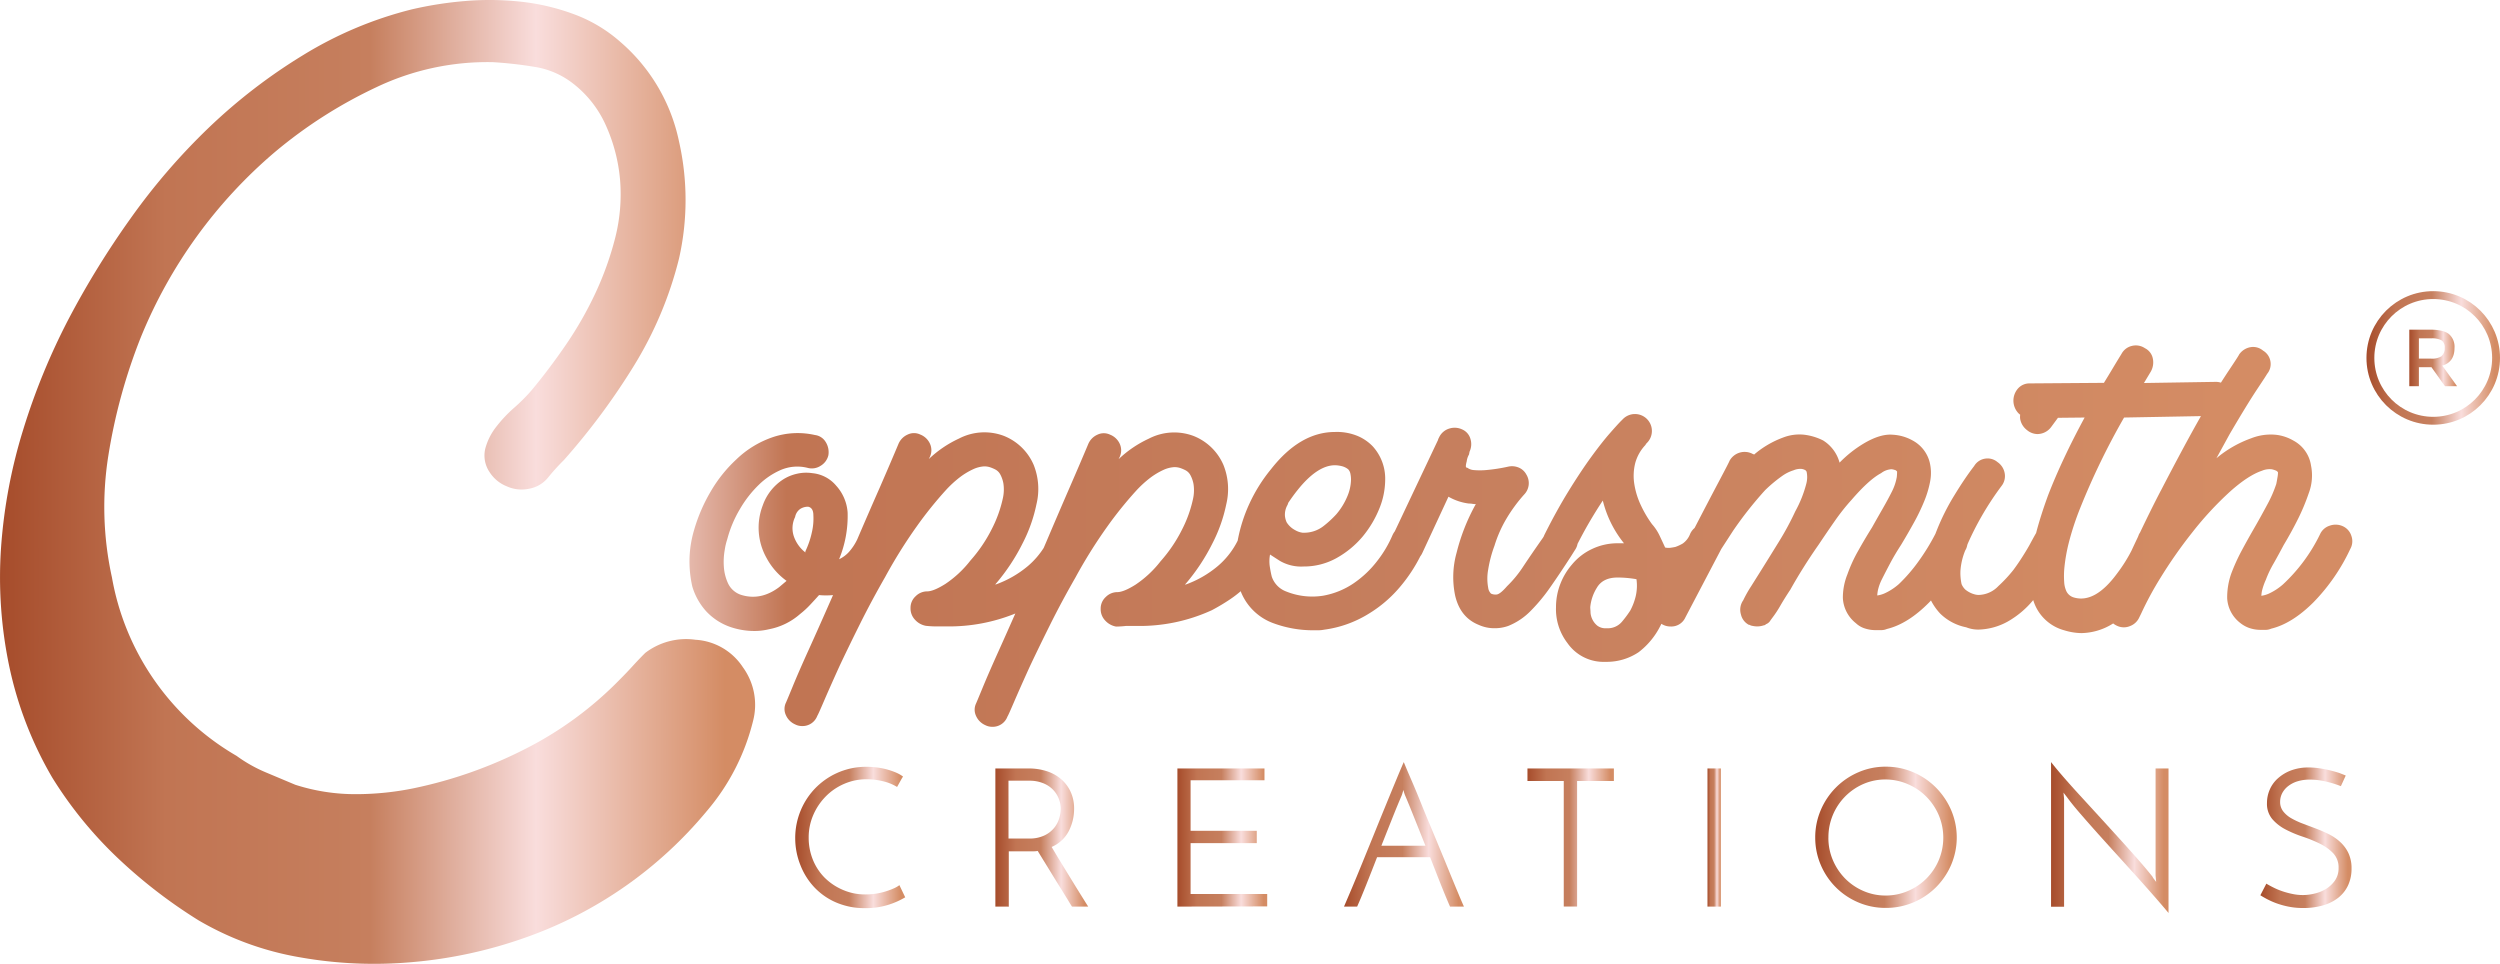 <svg xmlns="http://www.w3.org/2000/svg" xmlns:xlink="http://www.w3.org/1999/xlink" viewBox="0 0 635.04 244.79"><defs><style>.cls-1{fill:none;stroke-miterlimit:10;stroke-width:2px;stroke:url(#linear-gradient);}.cls-2{fill:url(#linear-gradient-2);}.cls-3{fill:url(#linear-gradient-3);}.cls-4{fill:url(#linear-gradient-4);}.cls-5{fill:url(#linear-gradient-5);}.cls-6{fill:url(#linear-gradient-6);}.cls-7{fill:url(#linear-gradient-7);}.cls-8{fill:url(#linear-gradient-8);}.cls-9{fill:url(#linear-gradient-9);}.cls-10{fill:url(#linear-gradient-10);}.cls-11{fill:url(#linear-gradient-11);}.cls-12{fill:url(#linear-gradient-12);}.cls-13{fill:url(#linear-gradient-13);}</style><linearGradient id="linear-gradient" x1="601.11" y1="90.92" x2="635.04" y2="90.92" gradientUnits="userSpaceOnUse"><stop offset="0" stop-color="#a64c2b"></stop><stop offset="0.22" stop-color="#c17553"></stop><stop offset="0.49" stop-color="#c67f5e"></stop><stop offset="0.71" stop-color="#f9dddc"></stop><stop offset="0.96" stop-color="#d48c64"></stop></linearGradient><linearGradient id="linear-gradient-2" x1="612.01" y1="90.92" x2="624.14" y2="90.92" xlink:href="#linear-gradient"></linearGradient><linearGradient id="linear-gradient-3" x1="0" y1="122.39" x2="191.81" y2="122.39" xlink:href="#linear-gradient"></linearGradient><linearGradient id="linear-gradient-4" x1="161.77" y1="136.14" x2="584.11" y2="136.14" gradientUnits="userSpaceOnUse"><stop offset="0" stop-color="#a64c2b"></stop><stop offset="0" stop-color="#b05e41"></stop><stop offset="0" stop-color="#c17c65"></stop><stop offset="0" stop-color="#d09685"></stop><stop offset="0" stop-color="#ddaca1"></stop><stop offset="0" stop-color="#e7beb7"></stop><stop offset="0" stop-color="#efccc8"></stop><stop offset="0" stop-color="#f5d6d3"></stop><stop offset="0" stop-color="#f8dbda"></stop><stop offset="0" stop-color="#f9dddc"></stop><stop offset="0.09" stop-color="#c17553"></stop><stop offset="0.49" stop-color="#c67f5e"></stop><stop offset="0.96" stop-color="#d48c64"></stop></linearGradient><linearGradient id="linear-gradient-5" x1="202.03" y1="212.74" x2="229.94" y2="212.74" xlink:href="#linear-gradient"></linearGradient><linearGradient id="linear-gradient-6" x1="252.84" y1="212.74" x2="276.38" y2="212.74" xlink:href="#linear-gradient"></linearGradient><linearGradient id="linear-gradient-7" x1="299.08" y1="212.74" x2="321.89" y2="212.74" xlink:href="#linear-gradient"></linearGradient><linearGradient id="linear-gradient-8" x1="341.4" y1="211.93" x2="371.72" y2="211.93" xlink:href="#linear-gradient"></linearGradient><linearGradient id="linear-gradient-9" x1="387.98" y1="212.74" x2="409.95" y2="212.74" xlink:href="#linear-gradient"></linearGradient><linearGradient id="linear-gradient-10" x1="433.73" y1="212.74" x2="437.12" y2="212.74" xlink:href="#linear-gradient"></linearGradient><linearGradient id="linear-gradient-11" x1="461.1" y1="212.74" x2="496.98" y2="212.74" xlink:href="#linear-gradient"></linearGradient><linearGradient id="linear-gradient-12" x1="520.96" y1="212.74" x2="550.84" y2="212.74" xlink:href="#linear-gradient"></linearGradient><linearGradient id="linear-gradient-13" x1="574.18" y1="212.84" x2="597.32" y2="212.84" xlink:href="#linear-gradient"></linearGradient></defs><title>coppersmith-creations-r-tm</title><g id="Layer_2" data-name="Layer 2"><g id="logo-color"><circle class="cls-1" cx="618.08" cy="90.92" r="15.96"></circle><path class="cls-2" d="M623.48,88.4q0,3.56-3.1,4.48l3.76,5.22h-3.08l-3.43-4.83h-3.19v4.83H612V83.74h5.35q3.29,0,4.71,1.11A4.24,4.24,0,0,1,623.48,88.4Zm-3.23,2a2.56,2.56,0,0,0,.74-2,2.19,2.19,0,0,0-.76-1.93,5.06,5.06,0,0,0-2.71-.52h-3.08v5.14h3A4.44,4.44,0,0,0,620.26,90.44Z"></path><g id="wordmark"><g id="Coppersmith"><path class="cls-3" d="M176.67,162.51a17.07,17.07,0,0,0-12.78,3.35q-1.53,1.52-3.2,3.35t-3.2,3.35a91.07,91.07,0,0,1-24,17.65,112.4,112.4,0,0,1-28.31,10,73.09,73.09,0,0,1-14.91,1.52A49.71,49.71,0,0,1,75,199.34l-7.61-3.2A36.7,36.7,0,0,1,60.09,192a65.52,65.52,0,0,1-31.66-45.35,83.28,83.28,0,0,1-.91-30.9,141.16,141.16,0,0,1,8.22-30A122.28,122.28,0,0,1,69.83,38.62,118.25,118.25,0,0,1,95.55,22.18a65.59,65.59,0,0,1,29.68-6.39A101.58,101.58,0,0,1,135.88,17a21.16,21.16,0,0,1,9.74,4.26A27.62,27.62,0,0,1,154,32.08a42.54,42.54,0,0,1,3.5,13.54,44.85,44.85,0,0,1-1.22,14.76,79.54,79.54,0,0,1-5,14,92.51,92.51,0,0,1-7.46,13.09q-4.27,6.24-8.83,11.72a45.47,45.47,0,0,1-4.41,4.41,34.19,34.19,0,0,0-4.57,4.87,15.39,15.39,0,0,0-2.74,5.48,7.51,7.51,0,0,0,1.07,5.94,9.22,9.22,0,0,0,4.41,3.65,9.09,9.09,0,0,0,5.63.61,8,8,0,0,0,4.87-2.89,53.32,53.32,0,0,1,4-4.41,171.94,171.94,0,0,0,17.65-23.74,96,96,0,0,0,11.57-27.39,67.32,67.32,0,0,0,0-29.83,45.58,45.58,0,0,0-14.91-25.26,37.23,37.23,0,0,0-11.72-7A56.25,56.25,0,0,0,132.23.42,73.63,73.63,0,0,0,118.07.27,92.89,92.89,0,0,0,104.53,2.4,98.09,98.09,0,0,0,77,14,140.14,140.14,0,0,0,53.09,32.38,161.75,161.75,0,0,0,33.15,55.51,220,220,0,0,0,17.48,80.93,167.32,167.32,0,0,0,5.91,109.09,132.18,132.18,0,0,0,.28,138.92a110.14,110.14,0,0,0,2,30,94.67,94.67,0,0,0,11,28.61,102.53,102.53,0,0,0,16.44,20.24,128,128,0,0,0,20.7,16,76.27,76.27,0,0,0,26,9.44,107.71,107.71,0,0,0,27.85,1.22A115.1,115.1,0,0,0,133.9,238a105.27,105.27,0,0,0,45.66-32,55.81,55.81,0,0,0,11.72-22.83,16.22,16.22,0,0,0-2.59-13.7A15.48,15.48,0,0,0,176.67,162.51Z"></path><path class="cls-4" d="M597.29,136.13a4,4,0,0,0-2.17-2.46,4.42,4.42,0,0,0-3.33-.14,4,4,0,0,0-2.46,2.17,42.92,42.92,0,0,1-9.41,12.74,14.66,14.66,0,0,1-3.69,2.39,7,7,0,0,1-1.81.51,8.79,8.79,0,0,1,.14-1.16,14.9,14.9,0,0,1,1-2.9,26.82,26.82,0,0,1,2-4.2q1.23-2.17,2.53-4.63,2-3.33,3.69-6.73a52.81,52.81,0,0,0,2.68-6.44,12.67,12.67,0,0,0,.58-7,8.62,8.62,0,0,0-4.49-6.37,11.38,11.38,0,0,0-4.27-1.45,13.47,13.47,0,0,0-6.44.87,28.8,28.8,0,0,0-8.83,5.07l3.33-6.08q4.49-7.67,7-11.44T575.86,95a3.89,3.89,0,0,0,.87-3.19,3.94,3.94,0,0,0-1.88-2.75,3.89,3.89,0,0,0-3.19-.87,4.41,4.41,0,0,0-2.9,1.88q0,.15-2.61,4.05c-.58.87-1.25,1.91-2,3.08A4.35,4.35,0,0,0,563,97h-.15l-18.25.29,1.74-2.9a4.74,4.74,0,0,0,.51-3.33,3.72,3.72,0,0,0-2-2.61,4.12,4.12,0,0,0-3.33-.58,4,4,0,0,0-2.61,2q-1.16,1.88-2.24,3.69t-2.24,3.69l-18.83.14a3.88,3.88,0,0,0-3,1.3,4.66,4.66,0,0,0,.07,6.23,4.29,4.29,0,0,0,.49.43,3.77,3.77,0,0,0,0,1.09,4.53,4.53,0,0,0,1.74,2.82,4.24,4.24,0,0,0,2.61,1,4.39,4.39,0,0,0,3.48-1.74l1.76-2.39,6.78-.07q-2.9,5.36-5.21,10.28t-4.05,9.41q-1.93,5.27-3.06,9.63c0,.07-.09.14-.12.21q-.73,1.3-1.59,2.9-.73,1.3-1.81,3t-2.24,3.26a35.52,35.52,0,0,1-3.84,4.13,7.12,7.12,0,0,1-4.85,2.24,3.73,3.73,0,0,1-1.16-.14,6.29,6.29,0,0,1-2.39-1.23,4.1,4.1,0,0,1-.94-1.38,13.37,13.37,0,0,1-.29-3.33,16.64,16.64,0,0,1,1.2-5.17l.25-.48a4.47,4.47,0,0,0,.3-1l.13-.33a73.53,73.53,0,0,1,3.55-7,75.22,75.22,0,0,1,5-7.6,4.07,4.07,0,0,0,.8-3.33,4.33,4.33,0,0,0-1.81-2.75,3.89,3.89,0,0,0-3.19-.87,3.93,3.93,0,0,0-2.75,1.88q-2.32,3-5,7.39a57.16,57.16,0,0,0-4.56,9.12c-.1.24-.18.47-.28.71v0a54.74,54.74,0,0,1-4.42,7.17,40.62,40.62,0,0,1-4.85,5.58,14.66,14.66,0,0,1-3.69,2.39,7,7,0,0,1-1.81.51,10.36,10.36,0,0,1,.15-1.23,11.91,11.91,0,0,1,1-2.82q1-2,2.17-4.2t2.75-4.63q1.74-2.89,3.26-5.65a50.07,50.07,0,0,0,2.61-5.43,25.49,25.49,0,0,0,1.52-5.14,11.38,11.38,0,0,0-.15-4.78,8.71,8.71,0,0,0-4.34-5.5,11.58,11.58,0,0,0-5-1.45q-3.12-.29-7.31,2.17a30.1,30.1,0,0,0-6.23,4.92,9.55,9.55,0,0,0-4.2-5.65,14.5,14.5,0,0,0-4.85-1.45,11.45,11.45,0,0,0-5.29.72,24.12,24.12,0,0,0-7.39,4.34.43.43,0,0,0-.29-.15,4.37,4.37,0,0,0-5.94,1.74q0,.15-2.68,5.21-2.5,4.72-6.19,11.84a4.19,4.19,0,0,0-1.12,1.48,5.29,5.29,0,0,1-1.88,2.46,10.54,10.54,0,0,1-1.88.87q-.73.15-1.3.22a4,4,0,0,1-1.3-.07q-.73-1.59-1.45-3.11a12.09,12.09,0,0,0-1.88-2.82,28.77,28.77,0,0,1-2.82-4.78,19.65,19.65,0,0,1-1.67-5.36,13.31,13.31,0,0,1,.22-5.36A10.78,10.78,0,0,1,418,113c0-.1,0-.15.07-.15s.07,0,.07-.14l.15-.14a4.3,4.3,0,1,0-6.08-6.08l-.43.43q-.87.87-2.9,3.19t-4.71,6q-2.68,3.69-5.72,8.62t-6.08,11a4.48,4.48,0,0,0-.23.53c-.07.11-.13.22-.21.34q-2.75,3.91-4.92,7.17a28.93,28.93,0,0,1-4.2,5.14q-1.74,2-2.61,2.1a2.68,2.68,0,0,1-1.45-.22,2.47,2.47,0,0,1-.72-1.45,12.73,12.73,0,0,1,0-4.71,31.72,31.72,0,0,1,1.59-6,31.69,31.69,0,0,1,3.11-7,39.29,39.29,0,0,1,4.42-6,4.16,4.16,0,0,0,.58-5.07,3.9,3.9,0,0,0-2-1.81,4.42,4.42,0,0,0-2.61-.22,42.91,42.91,0,0,1-5.58.87,17.78,17.78,0,0,1-3.26,0A3.24,3.24,0,0,1,373,119a.89.89,0,0,0-.43-.22c-.29,0-.29-.53,0-1.59a4.6,4.6,0,0,1,.58-1.74l.14-.72a4.49,4.49,0,0,0,.22-3.26,3.71,3.71,0,0,0-2.1-2.39,4.48,4.48,0,0,0-3.26-.22,4.2,4.2,0,0,0-2.53,2.1,120,120,0,0,0-.29.58,1.13,1.13,0,0,1-.15.43l-10.88,23a5,5,0,0,0-.56.92,29,29,0,0,1-3.84,6.52,26,26,0,0,1-6,5.72,20,20,0,0,1-7.82,3.19,17.67,17.67,0,0,1-9.41-1.09,6.08,6.08,0,0,1-3.62-3.76q-.29-1.16-.51-2.61a9.21,9.21,0,0,1,.07-3l2.46,1.59a10.78,10.78,0,0,0,6.08,1.45,17,17,0,0,0,8.4-2.17,23.74,23.74,0,0,0,6.52-5.36,27,27,0,0,0,4.27-7.1,19.63,19.63,0,0,0,1.52-7.38,12.19,12.19,0,0,0-3.19-8.54,11.57,11.57,0,0,0-3.48-2.46,13.67,13.67,0,0,0-6.08-1.16q-8.83,0-16.22,9.41a40.43,40.43,0,0,0-5.5,8.76,39.42,39.42,0,0,0-3,9.44,20.47,20.47,0,0,1-5,6.41,26.65,26.65,0,0,1-8.33,4.78c0-.09.1-.24.29-.43a50.4,50.4,0,0,0,6.59-10,38.44,38.44,0,0,0,3.55-10,16.41,16.41,0,0,0-.72-10,13.74,13.74,0,0,0-7.67-7.39,14,14,0,0,0-11.29.72,28.43,28.43,0,0,0-7.67,5.21l.29-.58a4,4,0,0,0,0-3.33,4.48,4.48,0,0,0-2.46-2.32,3.69,3.69,0,0,0-3.19,0,4.52,4.52,0,0,0-2.32,2.32q-1.88,4.49-4.71,11t-5.94,13.83l-.7,1.63a20.64,20.64,0,0,1-3.93,4.53,26.65,26.65,0,0,1-8.33,4.78c0-.09.1-.24.29-.43a50.4,50.4,0,0,0,6.59-10,38.44,38.44,0,0,0,3.55-10,16.41,16.41,0,0,0-.72-10,13.74,13.74,0,0,0-7.67-7.39,14,14,0,0,0-11.29.72,28.43,28.43,0,0,0-7.67,5.21l.29-.58a4,4,0,0,0,0-3.33,4.48,4.48,0,0,0-2.46-2.32,3.69,3.69,0,0,0-3.19,0,4.52,4.52,0,0,0-2.32,2.32q-1.88,4.49-4.71,11Q220.76,130,217.76,137a13.62,13.62,0,0,1-2.09,3.18,8,8,0,0,1-2.53,1.88,28.83,28.83,0,0,0,2.17-11.87,11.29,11.29,0,0,0-2.9-6.81,9,9,0,0,0-6.08-3.19,10.32,10.32,0,0,0-3.84.14,11,11,0,0,0-3.55,1.45,12.91,12.91,0,0,0-5.21,6.66,15.71,15.71,0,0,0,1,13.32,17.16,17.16,0,0,0,5.07,5.79l-1.88,1.59q-4.64,3.48-9.56,2a5.56,5.56,0,0,1-3.4-2.9,11.8,11.8,0,0,1-1.09-4.27,17.67,17.67,0,0,1,.22-4.27,16.26,16.26,0,0,1,.65-2.75,29.58,29.58,0,0,1,3.19-7.6,28.52,28.52,0,0,1,4.92-6.3,18.64,18.64,0,0,1,5.21-3.55,10.68,10.68,0,0,1,7.1-.65,4.07,4.07,0,0,0,3.26-.51,4.25,4.25,0,0,0,2-2.68,4.83,4.83,0,0,0-.65-3.33A3.72,3.72,0,0,0,207,110.5a19.87,19.87,0,0,0-10.35.43,24.87,24.87,0,0,0-9.63,5.79,35.21,35.21,0,0,0-6.52,8.18,42.33,42.33,0,0,0-4.2,9.77,28,28,0,0,0-1.16,7.67,28.79,28.79,0,0,0,.72,6.66,16.31,16.31,0,0,0,3.48,6.23,15.1,15.1,0,0,0,6.23,4.05,18.74,18.74,0,0,0,5.94,1,15.48,15.48,0,0,0,3.76-.43,16.73,16.73,0,0,0,8-3.91,21.53,21.53,0,0,0,2.46-2.25q1.16-1.23,2.32-2.53a18.71,18.71,0,0,0,3.55,0l-.37.85q-3.18,7.24-5.79,13t-4.13,9.48q-1.52,3.69-1.67,4a3.69,3.69,0,0,0,0,3.19,4.54,4.54,0,0,0,2.32,2.32,3.86,3.86,0,0,0,1.74.43,4,4,0,0,0,3.91-2.61q.15-.15,1.67-3.69t4-9q2.32-4.92,5.21-10.72t6.37-11.87a124.77,124.77,0,0,1,8-12.82,98.65,98.65,0,0,1,7.39-9.2,27.71,27.71,0,0,1,3.62-3.33,18.15,18.15,0,0,1,3.33-2,7.73,7.73,0,0,1,2.75-.72,4.7,4.7,0,0,1,1.74.29,9.92,9.92,0,0,1,1.16.51,3,3,0,0,1,1.23,1.23,7.66,7.66,0,0,1,.8,2.32,10.24,10.24,0,0,1-.14,3.76,31.65,31.65,0,0,1-2.82,7.82,37,37,0,0,1-5.43,8,27.16,27.16,0,0,1-6.37,5.94q-3,1.88-4.63,1.88a4.13,4.13,0,0,0-2.9,1.23,3.94,3.94,0,0,0-1.3,3,4.16,4.16,0,0,0,1.16,3,4.88,4.88,0,0,0,2.75,1.52,24,24,0,0,0,2.68.15h2.68a44.71,44.71,0,0,0,17.35-3.28q-2.24,5.08-4.17,9.36-2.61,5.79-4.13,9.48t-1.67,4a3.69,3.69,0,0,0,0,3.19,4.54,4.54,0,0,0,2.32,2.32,3.86,3.86,0,0,0,1.74.43,4,4,0,0,0,3.91-2.61q.15-.15,1.67-3.69t4-9q2.32-4.92,5.21-10.72t6.37-11.87a124.77,124.77,0,0,1,8-12.82,98.65,98.65,0,0,1,7.39-9.2,27.71,27.71,0,0,1,3.62-3.33,18.15,18.15,0,0,1,3.33-2,7.73,7.73,0,0,1,2.75-.72,4.7,4.7,0,0,1,1.74.29,9.92,9.92,0,0,1,1.16.51,3,3,0,0,1,1.23,1.23,7.66,7.66,0,0,1,.8,2.32,10.24,10.24,0,0,1-.14,3.76,31.65,31.65,0,0,1-2.82,7.82,37,37,0,0,1-5.43,8,27.16,27.16,0,0,1-6.37,5.94q-3,1.88-4.63,1.88a4.13,4.13,0,0,0-2.9,1.23,3.94,3.94,0,0,0-1.3,3,4.16,4.16,0,0,0,1.16,3,4.88,4.88,0,0,0,2.75,1.52A24,24,0,0,0,286,159h2.68A44,44,0,0,0,307.83,155a50.94,50.94,0,0,0,4.71-2.82,28.43,28.43,0,0,0,2.62-2c.07.17.12.34.2.51a14.07,14.07,0,0,0,8.25,7.67,29,29,0,0,0,9.7,1.74h1.52a7.83,7.83,0,0,0,1.52-.15A28.62,28.62,0,0,0,347.51,156a32.36,32.36,0,0,0,8.33-7.17,39.54,39.54,0,0,0,4.94-7.52,4.12,4.12,0,0,0,.49-.8l6.66-14.34a13.85,13.85,0,0,0,5.21,1.74,5.32,5.32,0,0,1,.87.07,5.11,5.11,0,0,0,.87.07A50.26,50.26,0,0,0,370,140.4a23,23,0,0,0-.36,10.93q1.3,5.5,5.94,7.38a9.55,9.55,0,0,0,4.05.87,10.15,10.15,0,0,0,3.48-.58,16.61,16.61,0,0,0,5.79-3.91,44.16,44.16,0,0,0,4.85-5.86q2.39-3.4,5.29-7.89l1-1.59a4,4,0,0,0,.68-1.6c.94-1.83,1.9-3.61,2.87-5.28q1.81-3.11,3.55-5.72A27.86,27.86,0,0,0,412.52,138h-1.59a15,15,0,0,0-6.52,1.45,14.6,14.6,0,0,0-5.07,3.91,16.71,16.71,0,0,0-3,5,16.2,16.2,0,0,0-1.09,5.86,14.13,14.13,0,0,0,2.9,9.12,11.17,11.17,0,0,0,9.56,4.78h.43a14.55,14.55,0,0,0,8.11-2.46,19.26,19.26,0,0,0,5.5-6.66c.1-.18.18-.36.27-.54a4.7,4.7,0,0,0,.45.25,4.15,4.15,0,0,0,1.88.43,3.92,3.92,0,0,0,3.77-2.32l9.12-17.38,3-4.63a95.9,95.9,0,0,1,8.11-10.28,35.59,35.59,0,0,1,4.34-3.62,10.05,10.05,0,0,1,2.9-1.45,4.4,4.4,0,0,1,1.88-.36,2.55,2.55,0,0,1,1.16.36c.19.2.29.34.29.43a6.51,6.51,0,0,1-.07,2.9,29.92,29.92,0,0,1-2.82,7.1,71.8,71.8,0,0,1-4.05,7.53q-2.32,3.77-4.49,7.24l-2.68,4.27a30.22,30.22,0,0,0-2,3.55,4.16,4.16,0,0,0-.58,3.62,3.94,3.94,0,0,0,2,2.61h.15a2.19,2.19,0,0,0,.87.29,5.16,5.16,0,0,0,2.75-.15.83.83,0,0,0,.58-.29,2.19,2.19,0,0,0,1.16-1l.43-.58a28.32,28.32,0,0,0,2.1-3.19q1.09-1.88,2.53-4.05,1.45-2.61,3.26-5.5T462,138.3q2-3,4.05-5.94T470.3,127q4.49-5.21,7.53-6.81a4.72,4.72,0,0,1,2.68-1,4.78,4.78,0,0,1,1.09.29l.29.29c0,.19,0,.65-.07,1.38a13.23,13.23,0,0,1-1.23,3.69q-1,2-2.39,4.42T475.51,134q-1.88,3-3.55,6a36.86,36.86,0,0,0-2.68,5.87,15.83,15.83,0,0,0-1.16,6.08,8.7,8.7,0,0,0,3.33,6.37,5.81,5.81,0,0,0,2,1.23,8.84,8.84,0,0,0,3.19.51H478a3.59,3.59,0,0,0,1.3-.29q5.36-1.3,10.72-6.73l.48-.51a14.64,14.64,0,0,0,2.34,3.33,13.07,13.07,0,0,0,6.59,3.48,8.27,8.27,0,0,0,3.33.58,16.1,16.1,0,0,0,7.17-2,23.24,23.24,0,0,0,6.54-5.49c.06.19.12.38.19.57a11.28,11.28,0,0,0,7.67,7.1,15.69,15.69,0,0,0,4.34.72,15.52,15.52,0,0,0,8.11-2.46l0,0a4.53,4.53,0,0,0,1,.61,4,4,0,0,0,3.26.07,4.2,4.2,0,0,0,2.39-2.25l.43-.87a83.45,83.45,0,0,1,4.92-9.12,118,118,0,0,1,8-11.44,84.42,84.42,0,0,1,9.7-10.5q4.63-4.13,8.11-5.29a4.89,4.89,0,0,1,2.53-.36,7.13,7.13,0,0,1,1.09.36q.43.29.43.43c0,.19,0,.51-.07.94s-.17,1.09-.36,2a31.18,31.18,0,0,1-2.32,5.29q-1.6,3-3.33,6T569.35,140a48.85,48.85,0,0,0-2.61,5.79,18.31,18.31,0,0,0-1,6.23,8.52,8.52,0,0,0,3.33,6.23,7.77,7.77,0,0,0,2.17,1.23,8.84,8.84,0,0,0,3.19.51h1.23a3.46,3.46,0,0,0,1.23-.29q5.36-1.3,10.79-6.73A49,49,0,0,0,597,139.46,4,4,0,0,0,597.29,136.13Zm-270.35-7.67a2.54,2.54,0,0,0,.29-.72q1.16-1.74,2.32-3.19,5.07-6.37,9.56-6.37a7.54,7.54,0,0,1,1.67.22,4.15,4.15,0,0,1,1.67.8,2.21,2.21,0,0,1,.58,1.16,7.49,7.49,0,0,1,.15,1.45,11.42,11.42,0,0,1-1,4.42,16.91,16.91,0,0,1-2.75,4.42,26.32,26.32,0,0,1-3.26,3,8,8,0,0,1-5.14,1.67h-.15a5,5,0,0,1-1.88-.65,5.6,5.6,0,0,1-2.17-2,5.22,5.22,0,0,1-.43-1.59A4.92,4.92,0,0,1,326.94,128.46Zm-120.69,6.66a22,22,0,0,1-1.67,4.92v.29a8.79,8.79,0,0,1-2.9-4,6.46,6.46,0,0,1,.29-5,3.18,3.18,0,0,1,1.38-2.1,3.61,3.61,0,0,1,1.67-.51h.29q1.3.29,1.3,2.17A15.17,15.17,0,0,1,206.25,135.12Zm209.24,16.36a15.31,15.31,0,0,1-1.38,3.62,27.88,27.88,0,0,1-2.1,2.82,4.71,4.71,0,0,1-3.84,1.67H408a3.45,3.45,0,0,1-2.24-.65,4.62,4.62,0,0,1-1.23-1.52,4.75,4.75,0,0,1-.51-1.74c0-.58-.07-1.06-.07-1.45a11.25,11.25,0,0,1,1.67-4.92q1.52-2.61,5.29-2.61a27.56,27.56,0,0,1,4.78.43A11.81,11.81,0,0,1,415.49,151.48Zm133.36-26.79c-1.69,3.25-3.44,6.78-5.23,10.55a4.66,4.66,0,0,0-.34.6,5.48,5.48,0,0,1-.3.74q-.78,1.64-1.57,3.34a39.06,39.06,0,0,1-3.64,5.76q-5.65,7.68-11,6.08a3,3,0,0,1-2-1.88,6.34,6.34,0,0,1-.43-2,21.88,21.88,0,0,1,.07-3.91,43.22,43.22,0,0,1,1.09-6.08,70.63,70.63,0,0,1,2.9-8.83,181.87,181.87,0,0,1,11.15-23l19.53-.36-.13.22Q554.86,113.11,548.86,124.69Z"></path></g><g id="CREATIONS"><path class="cls-5" d="M229.94,227.93a20.37,20.37,0,0,1-4.18,1.87,18.79,18.79,0,0,1-6,.88,18.18,18.18,0,0,1-7.35-1.43,16.61,16.61,0,0,1-5.55-3.86,17.43,17.43,0,0,1-3.54-5.63A18.41,18.41,0,0,1,202,213a18.21,18.21,0,0,1,1.43-7.22,17.93,17.93,0,0,1,16.66-11,21.27,21.27,0,0,1,2.68.17,18.34,18.34,0,0,1,4.84,1.3,9,9,0,0,1,1.77,1l-.39.64-.29.52-.34.61-.49.88a12.09,12.09,0,0,0-3.66-1.47,17.51,17.51,0,0,0-4-.49,14.32,14.32,0,0,0-5.8,1.18,14.69,14.69,0,0,0-4.69,3.22,15.43,15.43,0,0,0-3.15,4.72,14.19,14.19,0,0,0-1.15,5.68,14.86,14.86,0,0,0,1,5.48,13.92,13.92,0,0,0,2.95,4.62A14.69,14.69,0,0,0,214,226a14.09,14.09,0,0,0,5.9,1.2,16.72,16.72,0,0,0,2.75-.22,17,17,0,0,0,2.46-.59,18.94,18.94,0,0,0,2-.76,6.54,6.54,0,0,0,1.35-.79Z"></path><path class="cls-6" d="M252.84,230.29V195.2h8.5a14.92,14.92,0,0,1,4.28.61,10.68,10.68,0,0,1,3.66,1.89,9.44,9.44,0,0,1,2.56,3.19,10.11,10.11,0,0,1,1,4.57,12.37,12.37,0,0,1-1.33,5.6,8.88,8.88,0,0,1-4.37,4.08l1.18,2,1.62,2.68,1.84,3,1.84,3,1.62,2.6,1.18,1.87H272.3q-.39-.59-1-1.62l-1.42-2.31-1.67-2.7q-.88-1.43-1.72-2.8l-1.6-2.6-1.3-2.11a5.26,5.26,0,0,1-1,.1h-6.34v14.05ZM256.18,213h5.21a8.75,8.75,0,0,0,3.93-.79,7.17,7.17,0,0,0,2.48-1.94,7.07,7.07,0,0,0,1.28-2.46,8.82,8.82,0,0,0,.37-2.38,6.91,6.91,0,0,0-.52-2.6,7,7,0,0,0-1.5-2.29,7.24,7.24,0,0,0-2.51-1.62,9.28,9.28,0,0,0-3.49-.61h-5.26Z"></path><path class="cls-7" d="M299.08,230.29V195.2H321.2v3H302.43v12.83h16.81v3.14H302.43v12.92h19.46v3.15Z"></path><path class="cls-8" d="M368.33,230.29q-1-2.26-2.31-5.55t-2.75-7H349.8q-1.43,3.69-2.75,7t-2.31,5.55H341.4l2-4.69q1.23-2.92,2.65-6.41l2.95-7.25q1.52-3.76,2.95-7.25t2.63-6.39q1.2-2.9,2-4.72.74,1.82,2,4.72t2.65,6.39q1.42,3.49,3,7.25l3,7.25q1.42,3.49,2.63,6.41t2,4.69ZM356,202.18q-1,2.31-2.33,5.65t-2.78,7h11.2l-2.8-7q-1.33-3.34-2.31-5.65a4.87,4.87,0,0,1-.25-.66c-.1-.31-.18-.6-.25-.86-.07.26-.15.55-.25.86A5,5,0,0,1,356,202.18Z"></path><path class="cls-9" d="M409.95,195.2v3.19h-9.34v31.89h-3.39V198.39H388V195.2Z"></path><path class="cls-10" d="M433.73,195.2h3.39v35.09h-3.39Z"></path><path class="cls-11" d="M461.1,212.79a17.47,17.47,0,0,1,1.4-7,18.11,18.11,0,0,1,9.53-9.61,17.2,17.2,0,0,1,7-1.43,17.38,17.38,0,0,1,7,1.43,18.08,18.08,0,0,1,5.73,3.88,18.67,18.67,0,0,1,3.86,5.72,17.68,17.68,0,0,1,0,13.91,18.33,18.33,0,0,1-3.86,5.7,17.93,17.93,0,0,1-5.73,3.83,17.63,17.63,0,0,1-7,1.4,17.45,17.45,0,0,1-7-1.4,17.87,17.87,0,0,1-9.53-9.53A17.46,17.46,0,0,1,461.1,212.79Zm3.34,0a14.3,14.3,0,0,0,1.15,5.72,15,15,0,0,0,3.12,4.67,14.62,14.62,0,0,0,4.62,3.14,14,14,0,0,0,5.65,1.16,14.18,14.18,0,0,0,5.68-1.16,14.7,14.7,0,0,0,7.81-7.81,14.77,14.77,0,0,0,0-11.45,15.15,15.15,0,0,0-3.15-4.69,14.66,14.66,0,0,0-4.67-3.17A14.19,14.19,0,0,0,479,198a14,14,0,0,0-5.68,1.15,14.78,14.78,0,0,0-7.74,7.86A14.57,14.57,0,0,0,464.45,212.79Z"></path><path class="cls-12" d="M550.84,195.2v36.71q-1.43-1.72-3.51-4.1t-4.52-5.09q-2.43-2.7-5-5.53t-5-5.53q-2.41-2.7-4.4-5t-3.27-4.05l-.44-.57q-.29-.37-.54-.71l.15,1.57v27.42H521V193.58q1.43,1.82,3.49,4.18t4.5,5l5,5.46,4.94,5.43q2.38,2.63,4.45,5t3.39,4.05a2.57,2.57,0,0,0,.39.61q.29.37.54.71l-.15-1.62V195.2Z"></path><path class="cls-13" d="M595.85,197l-1.23,2.7a26.83,26.83,0,0,0-3.81-1.18,17.71,17.71,0,0,0-4.05-.49,10.51,10.51,0,0,0-3.17.44,7.29,7.29,0,0,0-2.38,1.23,5.53,5.53,0,0,0-1.5,1.79,4.73,4.73,0,0,0-.52,2.19,3.83,3.83,0,0,0,.79,2.43,7,7,0,0,0,2.06,1.75,20,20,0,0,0,2.9,1.35l3.32,1.25a35.12,35.12,0,0,1,3.32,1.45,12.49,12.49,0,0,1,2.9,2,9.29,9.29,0,0,1,2.06,2.8,9,9,0,0,1,.79,3.93,9.94,9.94,0,0,1-.84,4.15,8.7,8.7,0,0,1-2.41,3.15,11.19,11.19,0,0,1-3.86,2,17.42,17.42,0,0,1-5.18.71,18.41,18.41,0,0,1-3.81-.37,20.55,20.55,0,0,1-3.1-.88,20.15,20.15,0,0,1-2.36-1.06q-1-.54-1.6-.93l1.52-2.95q.88.54,2,1.08a17.69,17.69,0,0,0,2.31.93,20.1,20.1,0,0,0,2.48.64,12.27,12.27,0,0,0,5.43-.12,9.73,9.73,0,0,0,2.95-1.2,7.61,7.61,0,0,0,2.26-2.14,5.4,5.4,0,0,0,.91-3.17,5.21,5.21,0,0,0-1.35-3.73,12,12,0,0,0-3.37-2.43,33.54,33.54,0,0,0-4.37-1.79,29.28,29.28,0,0,1-4.37-1.84,11.26,11.26,0,0,1-3.37-2.63,6,6,0,0,1-1.35-4.08,8.51,8.51,0,0,1,.71-3.42,8.16,8.16,0,0,1,2.09-2.87,10.49,10.49,0,0,1,3.34-2,12.52,12.52,0,0,1,4.42-.74,18.73,18.73,0,0,1,2.83.22q1.45.22,2.73.54t2.31.66Q595.31,196.77,595.85,197Z"></path></g></g></g></g></svg>